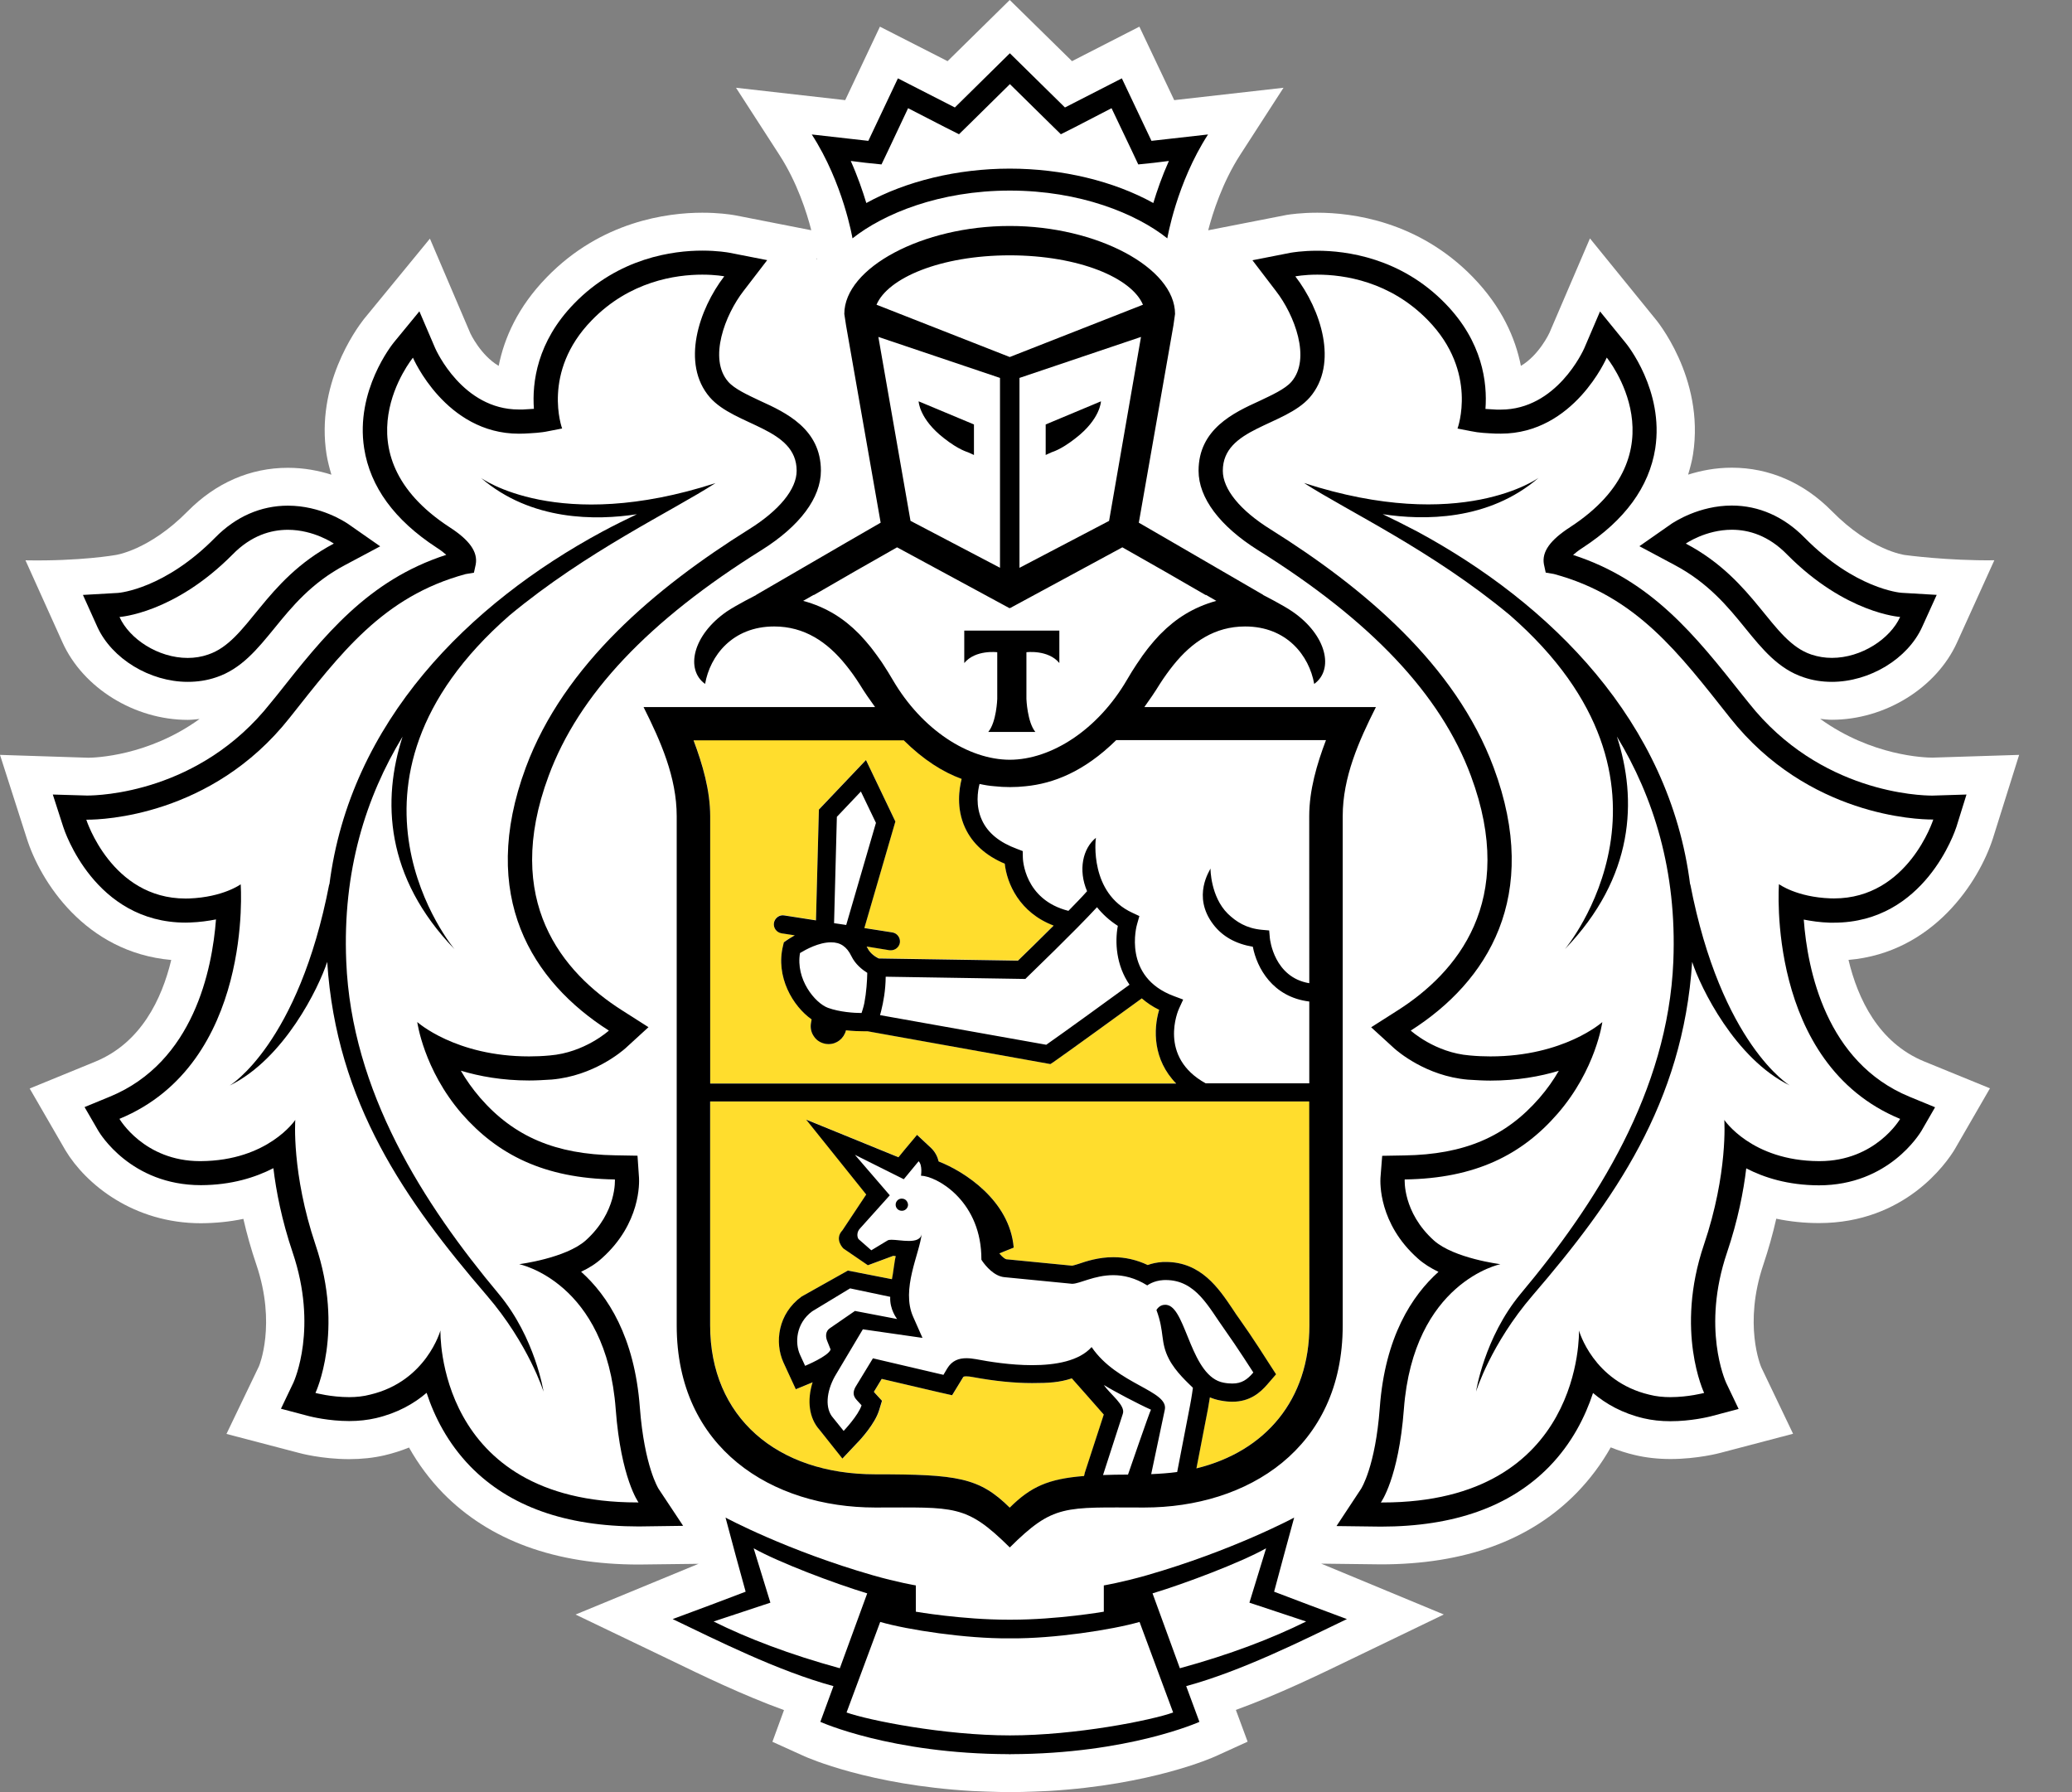 <svg width="37" height="32" viewBox="0 0 37 32" fill="none" xmlns="http://www.w3.org/2000/svg">
<rect x="0" y="0" width="37" height="32" fill="#808080" stroke="none"/>
<g clip-path="url(#clip0_1_11736)">
<path d="M35.588 14.969L36.056 13.479L34.507 13.528C34.377 13.528 33.425 13.501 32.503 12.836C32.572 12.843 32.641 12.852 32.711 12.852C33.66 12.852 34.579 12.284 34.947 11.472L35.613 10.004C34.778 10.015 34.015 9.91 34.015 9.91C34.008 9.909 33.407 9.832 32.711 9.126C32.212 8.62 31.594 8.351 30.925 8.351C30.632 8.351 30.37 8.404 30.145 8.475C30.18 8.356 30.214 8.235 30.233 8.11C30.446 6.736 29.556 5.688 29.556 5.69L28.392 4.257L27.67 5.94C27.668 5.946 27.485 6.34 27.159 6.533C27.061 6.038 26.819 5.482 26.303 4.95C25.329 3.947 24.143 3.798 23.523 3.798C23.235 3.798 23.03 3.829 22.98 3.837L21.575 4.112C21.656 3.8 21.829 3.257 22.144 2.768L22.92 1.567L20.968 1.788L20.346 0.476L19.143 1.092L18.031 0L16.921 1.092L15.713 0.476L15.093 1.788L13.143 1.567L13.919 2.768C14.235 3.257 14.408 3.798 14.487 4.111L13.146 3.848L13.101 3.84C13.033 3.829 12.83 3.798 12.541 3.798C11.921 3.798 10.735 3.949 9.764 4.95C9.246 5.481 9.004 6.038 8.905 6.533C8.581 6.342 8.4 5.954 8.4 5.954L7.677 4.261L6.494 5.703C6.35 5.889 5.637 6.874 5.831 8.113C5.851 8.236 5.883 8.357 5.918 8.476C5.695 8.405 5.433 8.353 5.14 8.353C4.471 8.353 3.854 8.621 3.353 9.128C2.66 9.831 2.061 9.91 2.066 9.91C2.066 9.91 1.434 10.023 0.455 10.005L1.117 11.473C1.485 12.287 2.405 12.854 3.353 12.854C3.425 12.854 3.493 12.844 3.564 12.838C2.644 13.502 1.693 13.529 1.578 13.53L0 13.479L0.477 14.967C0.718 15.734 1.52 17.005 3.058 17.141C2.89 17.838 2.52 18.618 1.705 18.955L0.53 19.436L1.171 20.544C1.532 21.142 2.381 21.842 3.589 21.842C3.851 21.84 4.103 21.815 4.346 21.764C4.408 22.037 4.486 22.311 4.578 22.582C4.938 23.646 4.628 24.388 4.624 24.396L4.044 25.604L5.339 25.943C5.355 25.948 5.746 26.054 6.235 26.054C6.458 26.054 6.67 26.032 6.869 25.985C7.02 25.95 7.165 25.903 7.304 25.847C7.471 26.145 7.675 26.418 7.912 26.662C8.742 27.507 9.916 27.936 11.405 27.936H11.411L12.474 27.923L10.278 28.829L11.945 29.629C12.55 29.922 13.269 30.27 14 30.535L13.793 31.101L14.367 31.361C14.418 31.383 15.523 31.875 17.36 31.98C17.36 31.98 17.804 32 18.048 32C18.292 32 18.73 31.979 18.73 31.979C20.555 31.871 21.652 31.385 21.703 31.361L22.279 31.099L22.069 30.532C22.822 30.259 23.566 29.898 24.146 29.617L25.782 28.828L23.593 27.92L24.66 27.933C26.15 27.933 27.326 27.505 28.154 26.657C28.39 26.415 28.594 26.143 28.763 25.844C28.902 25.9 29.047 25.947 29.198 25.982C29.397 26.029 29.608 26.052 29.831 26.052C30.312 26.052 30.708 25.946 30.718 25.943L32.019 25.601L31.452 24.416C31.439 24.386 31.129 23.645 31.489 22.579C31.58 22.307 31.657 22.034 31.719 21.761C31.963 21.812 32.218 21.839 32.481 21.839C34.02 21.839 34.758 20.763 34.901 20.53L35.535 19.433L34.36 18.953C33.544 18.617 33.175 17.835 33.009 17.14C34.525 17.011 35.34 15.741 35.588 14.969ZM14.59 4.624L14.574 4.628L14.587 4.611L14.59 4.624Z" fill="white"/>
<path d="M18.032 4.559C16.788 4.56 15.856 4.965 15.652 5.44L18.032 6.373L20.411 5.44C20.209 4.965 19.276 4.56 18.032 4.559Z" fill="white"/>
<path d="M18.056 29.255H18.053H18.033H18.01H18.008C17.254 29.26 16.217 29.106 15.717 28.961L15.115 30.579C15.512 30.719 16.855 30.988 18.033 30.988C19.207 30.988 20.552 30.718 20.947 30.579L20.347 28.961C19.846 29.107 18.81 29.26 18.056 29.255Z" fill="white"/>
<path d="M22.609 27.645C22.161 27.896 21.161 28.274 20.58 28.45L21.068 29.786C21.968 29.542 22.71 29.257 23.323 28.951L22.311 28.616L22.609 27.645Z" fill="white"/>
<path d="M13.457 27.645L13.757 28.616L12.742 28.951C13.354 29.257 14.1 29.542 14.996 29.786L15.484 28.45C14.906 28.274 13.905 27.895 13.457 27.645Z" fill="white"/>
<path d="M18.031 3.012C18.969 3.012 19.889 3.234 20.595 3.626C20.66 3.41 20.75 3.149 20.873 2.875L20.606 2.907L20.326 2.937L20.207 2.683L19.849 1.933L19.198 2.271L18.944 2.399L18.742 2.201L18.034 1.504L17.327 2.201L17.125 2.399L16.871 2.271L16.216 1.933L15.862 2.683L15.741 2.937L15.46 2.907L15.193 2.875C15.316 3.15 15.405 3.41 15.471 3.626C16.179 3.234 17.096 3.012 18.031 3.012Z" fill="white"/>
<path d="M32.344 11.687C32.466 11.728 32.59 11.747 32.713 11.747C33.243 11.747 33.755 11.406 33.932 11.017C33.932 11.017 32.959 10.957 31.914 9.903C31.581 9.561 31.229 9.459 30.927 9.459C30.457 9.459 30.105 9.706 30.105 9.706C31.368 10.373 31.625 11.445 32.344 11.687Z" fill="white"/>
<path d="M3.352 11.747C3.474 11.747 3.599 11.728 3.717 11.687C4.439 11.445 4.698 10.373 5.96 9.706C5.96 9.706 5.607 9.459 5.14 9.459C4.837 9.459 4.485 9.561 4.15 9.903C3.106 10.957 2.134 11.017 2.134 11.017C2.308 11.406 2.822 11.747 3.352 11.747Z" fill="white"/>
<path d="M32.687 16.044C32.708 16.046 32.727 16.046 32.75 16.046C34.073 16.046 34.522 14.637 34.522 14.637H34.497C34.254 14.637 32.286 14.581 30.895 12.823C29.98 11.668 29.23 10.652 27.747 10.253L27.602 10.227L27.569 10.08C27.529 9.855 27.684 9.644 28.036 9.416C30.081 8.085 28.693 6.389 28.693 6.389C28.693 6.389 28.109 7.746 26.802 7.746C26.771 7.746 26.737 7.745 26.705 7.745C26.556 7.737 26.413 7.732 26.269 7.701L26.028 7.654C26.028 7.654 26.4 6.647 25.502 5.722C24.824 5.024 24 4.906 23.524 4.906C23.284 4.906 23.132 4.937 23.132 4.937C23.584 5.524 23.91 6.497 23.388 7.098C22.938 7.614 21.837 7.639 21.837 8.408C21.837 8.734 22.143 9.115 22.693 9.457C24.348 10.493 25.991 11.867 26.674 13.708C27.527 16.005 26.566 17.529 25.193 18.403C25.193 18.403 25.623 18.797 26.247 18.847C26.374 18.859 26.498 18.864 26.614 18.864C27.932 18.864 28.613 18.25 28.613 18.25C28.613 18.25 28.501 19.099 27.815 19.887C27.182 20.615 26.351 21.042 25.085 21.061C25.085 21.061 25.044 21.645 25.605 22.151C25.964 22.47 26.794 22.574 26.794 22.574C26.794 22.574 25.241 22.887 25.07 25.165C24.977 26.399 24.66 26.828 24.66 26.828H24.688C28.291 26.828 28.198 23.758 28.198 23.758C28.198 23.758 28.449 24.666 29.453 24.904C29.575 24.936 29.704 24.948 29.828 24.948C30.152 24.948 30.433 24.873 30.433 24.873C30.433 24.873 29.907 23.77 30.429 22.227C30.862 20.947 30.791 19.998 30.791 19.998C30.791 19.998 31.277 20.727 32.48 20.734H32.492C33.495 20.734 33.931 19.979 33.931 19.979C31.529 18.989 31.767 15.791 31.767 15.791C31.767 15.791 32.078 16.021 32.687 16.044ZM31.964 19.384C30.987 18.906 30.369 17.635 30.22 17.177C30.058 19.697 28.82 21.446 27.372 23.129C26.621 24.002 26.359 24.85 26.359 24.85C26.359 24.85 26.504 23.889 27.154 23.106C28.504 21.494 29.787 19.488 29.882 17.167C29.948 15.548 29.529 14.235 28.875 13.153C29.24 14.28 29.189 15.661 27.947 16.949C27.947 16.949 30.419 14.004 26.962 10.986C25.578 9.837 24.065 9.128 23.286 8.626C26.102 9.538 27.476 8.533 27.476 8.533C26.576 9.308 25.413 9.294 24.691 9.183C24.887 9.278 25.09 9.377 25.31 9.494C27.684 10.775 29.818 12.884 30.182 15.804V15.781C30.735 18.648 31.964 19.384 31.964 19.384Z" fill="white"/>
<path d="M9.27 22.574C9.27 22.574 10.099 22.471 10.458 22.151C11.018 21.645 10.979 21.061 10.979 21.061C9.711 21.044 8.881 20.615 8.245 19.888C7.563 19.1 7.45 18.252 7.45 18.252C7.45 18.252 8.131 18.866 9.448 18.866C9.566 18.866 9.689 18.86 9.816 18.848C10.44 18.799 10.872 18.404 10.872 18.404C9.499 17.531 8.536 16.005 9.388 13.708C10.072 11.868 11.713 10.493 13.369 9.457C13.919 9.115 14.225 8.736 14.225 8.408C14.225 7.639 13.126 7.614 12.675 7.098C12.153 6.497 12.481 5.523 12.931 4.937C12.931 4.937 12.782 4.906 12.54 4.906C12.066 4.906 11.242 5.024 10.564 5.722C9.663 6.647 10.037 7.654 10.037 7.654L9.796 7.701C9.651 7.732 9.507 7.737 9.36 7.745C9.326 7.745 9.297 7.746 9.264 7.746C7.955 7.746 7.373 6.39 7.373 6.39C7.373 6.39 5.985 8.087 8.029 9.418C8.381 9.646 8.535 9.856 8.494 10.081L8.462 10.229L8.313 10.254C6.834 10.653 6.082 11.669 5.167 12.825C3.779 14.579 1.813 14.637 1.568 14.637H1.541C1.541 14.637 1.99 16.046 3.313 16.046C3.335 16.046 3.354 16.046 3.377 16.044C3.985 16.023 4.298 15.791 4.298 15.791C4.298 15.791 4.533 18.988 2.133 19.979C2.133 19.979 2.57 20.734 3.572 20.734H3.584C4.789 20.727 5.273 19.998 5.273 19.998C5.273 19.998 5.203 20.947 5.635 22.227C6.157 23.77 5.633 24.873 5.633 24.873C5.633 24.873 5.914 24.948 6.236 24.948C6.362 24.948 6.49 24.936 6.61 24.904C7.613 24.666 7.865 23.758 7.865 23.758C7.865 23.758 7.774 26.828 11.376 26.828H11.402C11.402 26.828 11.086 26.399 10.995 25.165C10.822 22.887 9.27 22.574 9.27 22.574ZM8.691 23.129C7.244 21.446 6.007 19.697 5.844 17.177C5.694 17.634 5.079 18.906 4.102 19.384C4.102 19.384 5.33 18.648 5.881 15.781V15.804C6.247 12.885 8.379 10.775 10.755 9.494C10.972 9.376 11.178 9.277 11.372 9.183C10.651 9.294 9.487 9.308 8.587 8.533C8.587 8.533 9.961 9.538 12.776 8.626C11.997 9.128 10.485 9.837 9.101 10.986C5.643 14.004 8.116 16.949 8.116 16.949C6.873 15.66 6.823 14.28 7.188 13.153C6.533 14.236 6.115 15.548 6.182 17.167C6.277 19.488 7.559 21.494 8.907 23.106C9.558 23.888 9.705 24.85 9.705 24.85C9.705 24.85 9.441 24.002 8.691 23.129Z" fill="white"/>
<path d="M15.368 11.347C15.428 11.41 15.486 11.478 15.541 11.547C15.555 11.563 15.567 11.578 15.58 11.596C15.632 11.665 15.684 11.737 15.734 11.811C15.745 11.825 15.756 11.843 15.768 11.86C15.828 11.951 15.885 12.045 15.942 12.142C16.461 13.033 17.293 13.565 18.031 13.566C18.77 13.565 19.6 13.033 20.122 12.142C20.18 12.043 20.238 11.946 20.298 11.856C20.308 11.843 20.317 11.831 20.325 11.817C20.377 11.741 20.43 11.666 20.487 11.594C20.499 11.578 20.51 11.564 20.521 11.551C20.579 11.48 20.638 11.41 20.699 11.346C20.71 11.335 20.718 11.325 20.727 11.318C20.991 11.048 21.307 10.843 21.72 10.729L21.536 10.623H21.526L20.795 10.201L20.043 9.773L18.036 10.859L18.031 10.855L18.027 10.859L16.019 9.773L15.269 10.2L14.536 10.622H14.528L14.342 10.728C14.756 10.842 15.07 11.044 15.336 11.313C15.348 11.324 15.356 11.336 15.368 11.347ZM17.219 11.26H18.069H18.917V11.839C18.718 11.596 18.329 11.646 18.329 11.646V12.481C18.329 12.481 18.344 12.891 18.488 13.069H18.069H17.648C17.795 12.892 17.808 12.481 17.808 12.481V11.646C17.808 11.646 17.421 11.596 17.219 11.839V11.26Z" fill="white"/>
<path d="M17.858 10.137V6.747L15.687 6.016L16.26 9.301L17.858 10.137ZM17.391 7.58V8.124L17.286 8.076C17.281 8.072 17.127 8.037 16.857 7.825C16.412 7.482 16.404 7.166 16.404 7.166L17.391 7.58Z" fill="white"/>
<path d="M19.806 9.301L20.376 6.016L18.206 6.747V10.137L19.806 9.301ZM18.673 7.58L19.66 7.167C19.66 7.167 19.652 7.483 19.206 7.826C18.937 8.038 18.782 8.073 18.777 8.077L18.671 8.125V7.58H18.673Z" fill="white"/>
<path d="M14.787 17.994C14.999 18.071 15.255 18.087 15.386 18.087C15.392 18.071 15.398 18.051 15.405 18.026C15.417 17.988 15.428 17.95 15.436 17.907C15.473 17.72 15.486 17.506 15.489 17.37C15.4 17.315 15.274 17.217 15.204 17.071C15.123 16.902 15.009 16.824 14.84 16.824C14.621 16.824 14.387 16.954 14.287 17.016C14.207 17.484 14.554 17.909 14.787 17.994Z" fill="white"/>
<path d="M19.59 16.195C19.187 16.631 18.398 17.39 18.359 17.428L18.312 17.477L15.818 17.438C15.817 17.683 15.776 17.892 15.737 18.045C15.73 18.07 15.724 18.097 15.717 18.124L18.684 18.654C18.993 18.439 19.843 17.823 20.172 17.581C19.932 17.233 19.909 16.82 19.963 16.529C19.806 16.429 19.686 16.316 19.59 16.195Z" fill="white"/>
<path d="M19.928 13.215C19.354 13.782 18.802 13.991 18.31 14.039C18.221 14.049 18.131 14.054 18.039 14.054H18.032H18.027C17.935 14.054 17.843 14.049 17.754 14.039C17.668 14.031 17.578 14.018 17.487 13.998C17.455 14.125 17.414 14.392 17.53 14.644C17.634 14.873 17.846 15.043 18.155 15.156L18.259 15.196L18.26 15.307C18.26 15.341 18.284 16.062 19.076 16.262C19.206 16.129 19.323 16.009 19.409 15.91C19.247 15.532 19.332 15.146 19.567 14.957C19.556 14.998 19.454 15.944 20.217 16.295L20.343 16.354L20.305 16.487C20.293 16.527 20.038 17.442 20.962 17.783L21.125 17.844L21.052 18.003C21.036 18.037 20.673 18.869 21.527 19.34H23.379V17.879C22.721 17.799 22.441 17.273 22.37 16.901C22.064 16.849 21.826 16.717 21.664 16.503C21.276 15.995 21.61 15.53 21.614 15.504C21.613 15.508 21.614 16.004 21.922 16.31C22.074 16.457 22.255 16.571 22.529 16.597L22.664 16.609L22.676 16.745C22.679 16.775 22.753 17.445 23.38 17.551L23.379 14.567C23.379 14.105 23.515 13.64 23.678 13.211H19.928V13.215Z" fill="white"/>
<path d="M14.944 14.583L14.895 16.484L15.112 16.516L15.643 14.693L15.373 14.133L14.944 14.583Z" fill="white"/>
<path d="M20.803 23.298C20.82 23.298 20.838 23.301 20.856 23.305C21.186 23.399 21.27 24.584 21.85 24.69C21.907 24.702 21.959 24.704 22.005 24.704C22.172 24.704 22.272 24.633 22.38 24.507C22.38 24.507 22.089 24.052 21.87 23.745C21.58 23.343 21.355 22.856 20.815 22.856C20.803 22.856 20.787 22.856 20.774 22.857C20.596 22.867 20.486 22.953 20.486 22.953C20.268 22.816 20.064 22.769 19.879 22.769C19.541 22.769 19.278 22.923 19.147 22.923H19.142L17.936 22.805C17.747 22.788 17.599 22.599 17.545 22.525C17.531 22.505 17.524 22.493 17.524 22.493C17.524 22.461 17.524 22.427 17.522 22.398C17.481 21.418 16.718 20.998 16.447 20.992C16.447 20.992 16.479 20.805 16.405 20.734L16.139 21.055L15.267 20.619L15.888 21.342L15.361 21.93C15.295 21.997 15.303 22.088 15.33 22.126L15.558 22.325L15.847 22.151C15.861 22.14 15.887 22.138 15.919 22.138C15.999 22.138 16.119 22.158 16.227 22.158C16.344 22.158 16.447 22.132 16.459 22.022C16.422 22.386 16.084 23.017 16.306 23.513L16.471 23.887L15.405 23.734L14.906 24.572C14.753 24.851 14.728 25.152 14.877 25.316L15.063 25.547C15.063 25.547 15.325 25.271 15.384 25.09L15.299 24.998C15.227 24.92 15.231 24.851 15.275 24.766L15.588 24.25L16.846 24.545L16.912 24.432C16.997 24.291 17.12 24.249 17.255 24.249C17.31 24.249 17.366 24.255 17.426 24.265C17.659 24.31 18.044 24.372 18.428 24.372C18.85 24.372 19.268 24.297 19.491 24.049C19.947 24.721 20.871 24.828 20.798 25.168L20.555 26.318C20.716 26.311 20.871 26.301 21.018 26.281L21.248 25.084C21.274 24.954 21.298 24.778 21.298 24.778C21.209 24.688 20.994 24.498 20.872 24.267C20.709 23.956 20.798 23.794 20.645 23.39C20.651 23.392 20.697 23.298 20.803 23.298ZM16.096 21.618C16.034 21.616 15.989 21.564 15.992 21.502C15.998 21.443 16.047 21.396 16.108 21.402C16.17 21.404 16.215 21.458 16.212 21.517C16.206 21.576 16.155 21.622 16.096 21.618Z" fill="white"/>
<path d="M14.378 24.387C14.378 24.387 14.795 24.216 14.833 24.094L14.778 23.956C14.739 23.866 14.744 23.769 14.819 23.715L15.27 23.405L16.023 23.549C16.023 23.549 15.886 23.38 15.9 23.154L15.182 23.002L14.505 23.412C14.215 23.628 14.194 23.98 14.289 24.19L14.378 24.387Z" fill="white"/>
<path d="M19.697 26.336C19.832 26.331 19.98 26.328 20.144 26.328C20.144 26.328 20.531 25.204 20.552 25.168C20.335 25.072 19.885 24.835 19.711 24.727C19.825 24.897 20.105 25.093 20.049 25.243L19.697 26.336Z" fill="white"/>
<path d="M23.383 19.666H12.683V23.666C12.683 25.301 13.874 26.325 15.631 26.325C17.1 26.325 17.487 26.381 18.033 26.92C18.41 26.547 18.721 26.408 19.36 26.355L19.375 26.294L19.712 25.258C19.694 25.235 19.142 24.612 19.142 24.612C18.924 24.684 18.74 24.696 18.431 24.696C18.114 24.696 17.757 24.66 17.37 24.588C17.331 24.578 17.294 24.576 17.258 24.576C17.21 24.576 17.206 24.579 17.194 24.602L17.127 24.712L17.004 24.913L16.774 24.861L15.747 24.621L15.607 24.852L15.628 24.876L15.754 25.012L15.699 25.191C15.623 25.424 15.377 25.696 15.303 25.771L15.047 26.044L14.814 25.751L14.638 25.532C14.454 25.328 14.411 25.012 14.514 24.683C14.511 24.686 14.508 24.687 14.504 24.687L14.213 24.806L14.083 24.525L13.991 24.325C13.833 23.974 13.891 23.46 14.316 23.151L15.143 22.687L15.929 22.841C15.948 22.766 15.976 22.498 15.999 22.43C15.985 22.428 15.97 22.424 15.955 22.424L15.502 22.592L15.065 22.292C15.065 22.292 14.893 22.128 15.048 21.965L15.472 21.328L14.4 19.99L16.048 20.663L16.157 20.528L16.38 20.264L16.632 20.502C16.703 20.571 16.744 20.655 16.764 20.74C17.218 20.915 18.032 21.434 18.103 22.277L17.849 22.379V22.386C17.907 22.454 17.955 22.482 17.97 22.485L19.146 22.6C19.176 22.595 19.213 22.581 19.255 22.569C19.401 22.52 19.621 22.448 19.881 22.448C20.093 22.448 20.298 22.497 20.495 22.588C20.568 22.561 20.657 22.541 20.759 22.534L20.816 22.533C21.446 22.533 21.759 23.001 22.009 23.373C22.051 23.438 22.093 23.499 22.136 23.56C22.356 23.868 22.643 24.32 22.655 24.338L22.785 24.539L22.626 24.723C22.503 24.864 22.32 25.029 22.004 25.029C21.939 25.029 21.868 25.022 21.791 25.007C21.724 24.995 21.663 24.975 21.604 24.951C21.594 25.012 21.582 25.086 21.57 25.149L21.363 26.219C22.598 25.917 23.381 24.991 23.381 23.667L23.383 19.666Z" fill="#FFDD2D"/>
<path d="M12.682 19.345H21.003C20.588 18.919 20.593 18.378 20.7 18.027C20.578 17.97 20.478 17.9 20.389 17.825C20.064 18.063 19.072 18.782 18.813 18.961L18.757 18.999L15.492 18.412H15.426C15.348 18.412 15.233 18.409 15.107 18.395C15.072 18.541 14.946 18.641 14.8 18.641C14.784 18.641 14.765 18.64 14.747 18.636C14.662 18.621 14.588 18.578 14.538 18.507C14.487 18.437 14.467 18.354 14.482 18.269L14.494 18.199C14.157 17.963 13.847 17.436 13.984 16.881L13.998 16.822L14.045 16.789C14.052 16.784 14.108 16.746 14.192 16.698L13.954 16.662C13.865 16.645 13.806 16.564 13.819 16.477C13.834 16.388 13.918 16.325 14.006 16.343L14.571 16.431L14.622 14.453L15.464 13.568L15.988 14.666L15.434 16.569L15.933 16.647C16.021 16.66 16.081 16.742 16.068 16.832C16.054 16.911 15.987 16.966 15.907 16.966C15.899 16.966 15.89 16.966 15.882 16.964L15.476 16.899C15.481 16.911 15.489 16.918 15.495 16.931C15.538 17.019 15.634 17.084 15.69 17.11L18.18 17.149C18.285 17.047 18.547 16.793 18.815 16.523C18.203 16.293 17.98 15.768 17.943 15.419C17.6 15.274 17.364 15.057 17.233 14.774C17.074 14.425 17.131 14.075 17.172 13.905C16.841 13.784 16.491 13.564 16.135 13.213H12.386C12.546 13.642 12.682 14.107 12.682 14.569V19.345Z" fill="#FFDD2D"/>
<path d="M16.11 21.403C16.05 21.397 15.998 21.444 15.994 21.503C15.99 21.565 16.036 21.617 16.098 21.619C16.157 21.624 16.21 21.578 16.215 21.518C16.215 21.459 16.172 21.404 16.11 21.403Z" fill="black"/>
<path d="M23.369 28.655L22.752 28.421L22.922 27.788L23.11 27.098C23.11 27.098 22.017 27.686 20.478 28.128C20.041 28.253 19.711 28.309 19.711 28.309V28.778C19.711 28.778 18.888 28.921 18.056 28.921H18.046H18.034H18.018H18.008C17.176 28.921 16.354 28.778 16.354 28.778V28.309C16.354 28.309 16.022 28.253 15.586 28.128C14.047 27.686 12.956 27.098 12.956 27.098L13.141 27.788L13.315 28.421L12.697 28.655L12.012 28.91C12.798 29.286 13.886 29.836 14.883 30.107L14.649 30.745C14.649 30.745 15.912 31.317 18.018 31.322V31.324H18.025H18.034H18.042H18.047V31.322C20.156 31.317 21.418 30.745 21.418 30.745L21.182 30.107C22.179 29.836 23.27 29.286 24.052 28.91L23.369 28.655ZM12.743 28.953L13.757 28.617L13.458 27.646C13.904 27.898 14.906 28.276 15.486 28.451L14.997 29.788C14.101 29.542 13.355 29.257 12.743 28.953ZM18.034 30.987C16.857 30.987 15.512 30.718 15.117 30.578L15.718 28.961C16.217 29.105 17.256 29.26 18.01 29.254H18.011H18.034H18.054H18.057C18.811 29.26 19.847 29.105 20.349 28.961L20.949 30.578C20.554 30.719 19.21 30.987 18.034 30.987ZM21.069 29.788L20.581 28.451C21.162 28.276 22.161 27.898 22.609 27.646L22.311 28.617L23.324 28.953C22.71 29.257 21.968 29.542 21.069 29.788Z" fill="black"/>
<path d="M18.033 3.403C19.287 3.403 20.29 3.815 20.845 4.256C20.845 4.256 21.009 3.271 21.572 2.401L20.562 2.515L20.033 1.399L19.017 1.919L18.033 0.951L17.051 1.919L16.034 1.399L15.506 2.515L14.496 2.401C15.059 3.271 15.223 4.256 15.223 4.256C15.779 3.815 16.78 3.403 18.033 3.403ZM15.46 2.907L15.741 2.936L15.862 2.683L16.216 1.932L16.871 2.269L17.125 2.397L17.327 2.199L18.034 1.502L18.742 2.199L18.944 2.397L19.198 2.269L19.849 1.932L20.207 2.683L20.326 2.936L20.606 2.907L20.873 2.874C20.75 3.149 20.66 3.409 20.595 3.625C19.889 3.234 18.969 3.011 18.031 3.011C17.098 3.011 16.179 3.234 15.47 3.625C15.404 3.409 15.315 3.148 15.192 2.874L15.46 2.907Z" fill="black"/>
<path d="M32.748 16.475C34.371 16.475 34.913 14.835 34.936 14.765L35.116 14.187L34.508 14.206H34.505C34.291 14.206 32.501 14.159 31.232 12.556L31.112 12.407C30.282 11.359 29.496 10.363 28.091 9.909C28.131 9.873 28.189 9.827 28.269 9.776C29.015 9.288 29.449 8.696 29.558 8.008C29.717 6.974 29.054 6.149 29.024 6.116L28.572 5.561L28.29 6.219C28.271 6.261 27.797 7.314 26.799 7.314H26.724C26.655 7.31 26.591 7.307 26.526 7.302C26.561 6.832 26.475 6.104 25.811 5.422C25.014 4.6 24.035 4.477 23.522 4.477C23.248 4.477 23.067 4.51 23.047 4.513L22.365 4.647L22.786 5.198C23.116 5.623 23.416 6.407 23.061 6.817C22.948 6.947 22.714 7.053 22.491 7.159C22.03 7.369 21.403 7.661 21.403 8.406C21.403 8.889 21.78 9.393 22.462 9.822C24.483 11.084 25.729 12.402 26.267 13.856C27.099 16.093 26.014 17.369 24.959 18.041L24.485 18.343L24.899 18.721C24.955 18.77 25.462 19.213 26.21 19.278C26.352 19.287 26.488 19.295 26.615 19.295C27.095 19.295 27.504 19.22 27.836 19.12C27.744 19.279 27.632 19.441 27.49 19.605C26.887 20.299 26.146 20.615 25.079 20.631L24.682 20.638L24.651 21.033C24.647 21.113 24.617 21.846 25.316 22.469C25.423 22.566 25.552 22.645 25.687 22.71C25.214 23.134 24.732 23.871 24.639 25.135C24.561 26.19 24.307 26.58 24.305 26.584L23.866 27.249L24.658 27.259C25.966 27.259 26.968 26.9 27.663 26.19C28.073 25.769 28.308 25.294 28.447 24.873C28.675 25.067 28.969 25.235 29.352 25.325C29.497 25.359 29.657 25.377 29.828 25.377C30.198 25.377 30.506 25.3 30.541 25.292L31.047 25.158L30.823 24.689C30.807 24.651 30.385 23.71 30.839 22.367C31.035 21.787 31.135 21.267 31.183 20.862C31.502 21.027 31.928 21.163 32.48 21.165C33.731 21.165 34.283 20.236 34.309 20.197L34.555 19.771L34.098 19.583C32.606 18.968 32.276 17.316 32.21 16.42C32.345 16.446 32.498 16.47 32.672 16.475H32.748ZM33.931 19.979C33.931 19.979 33.494 20.733 32.492 20.733H32.48C31.276 20.727 30.791 19.997 30.791 19.997C30.791 19.997 30.861 20.946 30.427 22.226C29.905 23.769 30.431 24.872 30.431 24.872C30.431 24.872 30.15 24.947 29.826 24.947C29.703 24.947 29.573 24.935 29.452 24.903C28.447 24.666 28.196 23.757 28.196 23.757C28.196 23.757 28.289 26.828 24.686 26.828H24.658C24.658 26.828 24.975 26.399 25.069 25.164C25.241 22.886 26.793 22.573 26.793 22.573C26.793 22.573 25.965 22.47 25.606 22.15C25.045 21.645 25.084 21.06 25.084 21.06C26.352 21.043 27.182 20.614 27.814 19.886C28.499 19.098 28.613 18.25 28.613 18.25C28.613 18.25 27.931 18.863 26.614 18.863C26.498 18.863 26.374 18.858 26.247 18.846C25.624 18.797 25.192 18.402 25.192 18.402C26.564 17.529 27.527 16.003 26.673 13.706C25.989 11.866 24.346 10.491 22.693 9.455C22.142 9.113 21.836 8.733 21.836 8.406C21.836 7.637 22.937 7.613 23.389 7.096C23.909 6.495 23.583 5.521 23.131 4.935C23.131 4.935 23.284 4.904 23.524 4.904C24 4.904 24.824 5.023 25.501 5.72C26.401 6.645 26.027 7.652 26.027 7.652L26.268 7.699C26.413 7.73 26.556 7.735 26.704 7.742C26.736 7.742 26.769 7.743 26.801 7.743C28.108 7.743 28.692 6.385 28.692 6.385C28.692 6.385 30.081 8.083 28.037 9.413C27.685 9.641 27.529 9.851 27.57 10.076L27.602 10.224L27.748 10.249C29.23 10.649 29.98 11.665 30.896 12.82C32.287 14.577 34.255 14.633 34.497 14.633H34.523C34.523 14.633 34.074 16.042 32.751 16.042C32.729 16.042 32.71 16.042 32.687 16.041C32.079 16.019 31.767 15.787 31.767 15.787C31.767 15.787 31.529 18.987 33.931 19.979Z" fill="black"/>
<path d="M29.899 10.086C30.504 10.406 30.856 10.835 31.165 11.216C31.468 11.588 31.757 11.945 32.208 12.094C32.368 12.149 32.538 12.175 32.711 12.175C33.388 12.175 34.068 11.763 34.325 11.193L34.584 10.622L33.957 10.585C33.927 10.584 33.121 10.511 32.222 9.598C31.853 9.224 31.407 9.027 30.925 9.027C30.337 9.027 29.901 9.32 29.853 9.349L29.275 9.753L29.899 10.086ZM30.926 9.459C31.228 9.459 31.581 9.561 31.914 9.903C32.959 10.957 33.931 11.016 33.931 11.016C33.755 11.405 33.242 11.747 32.712 11.747C32.589 11.747 32.467 11.728 32.344 11.687C31.625 11.445 31.367 10.373 30.104 9.706C30.104 9.706 30.457 9.459 30.926 9.459Z" fill="black"/>
<path d="M30.182 15.781V15.802C29.817 12.883 27.684 10.775 25.31 9.492C25.09 9.376 24.888 9.276 24.691 9.181C25.414 9.292 26.578 9.306 27.476 8.531C27.476 8.531 26.102 9.536 23.285 8.624C24.065 9.126 25.58 9.835 26.962 10.984C30.419 14.002 27.945 16.947 27.945 16.947C29.188 15.659 29.239 14.278 28.873 13.151C29.527 14.233 29.946 15.546 29.881 17.166C29.785 19.486 28.502 21.492 27.152 23.104C26.503 23.887 26.358 24.848 26.358 24.848C26.358 24.848 26.619 24 27.371 23.127C28.818 21.444 30.055 19.695 30.217 17.175C30.366 17.632 30.983 18.904 31.961 19.382C31.963 19.384 30.735 18.648 30.182 15.781Z" fill="black"/>
<path d="M11.759 26.582C11.758 26.578 11.507 26.188 11.426 25.133C11.332 23.869 10.851 23.132 10.377 22.708C10.514 22.644 10.641 22.565 10.748 22.467C11.445 21.844 11.415 21.111 11.411 21.032L11.384 20.636L10.985 20.629C9.921 20.612 9.178 20.296 8.575 19.603C8.434 19.439 8.321 19.277 8.229 19.118C8.561 19.218 8.967 19.293 9.449 19.293C9.578 19.293 9.712 19.285 9.853 19.276C10.602 19.211 11.109 18.769 11.166 18.72L11.58 18.341L11.106 18.039C10.048 17.366 8.966 16.09 9.797 13.854C10.335 12.4 11.58 11.082 13.603 9.82C14.286 9.391 14.659 8.887 14.659 8.405C14.659 7.659 14.033 7.366 13.573 7.157C13.349 7.051 13.116 6.945 13.003 6.815C12.647 6.406 12.947 5.621 13.277 5.196L13.7 4.645L13.015 4.511C12.995 4.508 12.815 4.475 12.54 4.475C12.028 4.475 11.051 4.598 10.253 5.42C9.588 6.103 9.5 6.831 9.534 7.3C9.469 7.305 9.404 7.308 9.337 7.312H9.264C8.263 7.312 7.79 6.259 7.771 6.217L7.489 5.559L7.033 6.114C7.007 6.147 6.341 6.973 6.503 8.006C6.611 8.694 7.045 9.286 7.791 9.774C7.872 9.825 7.929 9.871 7.969 9.907C6.565 10.361 5.78 11.358 4.951 12.407L4.83 12.555C3.563 14.158 1.769 14.205 1.554 14.205L0.943 14.187L1.129 14.764C1.151 14.834 1.692 16.474 3.316 16.474L3.394 16.472C3.565 16.466 3.719 16.444 3.857 16.417C3.789 17.311 3.459 18.963 1.966 19.58L1.51 19.768L1.757 20.194C1.781 20.233 2.334 21.162 3.588 21.162C4.136 21.16 4.562 21.023 4.882 20.859C4.93 21.263 5.03 21.784 5.226 22.364C5.68 23.707 5.257 24.648 5.241 24.685L5.017 25.154L5.524 25.288C5.557 25.296 5.869 25.374 6.237 25.374C6.41 25.374 6.569 25.355 6.712 25.322C7.097 25.232 7.393 25.063 7.618 24.87C7.756 25.291 7.992 25.765 8.401 26.186C9.097 26.897 10.098 27.256 11.406 27.256L12.199 27.245L11.759 26.582ZM11.376 26.827C7.774 26.827 7.865 23.756 7.865 23.756C7.865 23.756 7.614 24.665 6.61 24.902C6.49 24.934 6.361 24.947 6.236 24.947C5.912 24.947 5.633 24.872 5.633 24.872C5.633 24.872 6.156 23.768 5.634 22.226C5.203 20.946 5.273 19.997 5.273 19.997C5.273 19.997 4.789 20.726 3.584 20.733H3.572C2.57 20.733 2.133 19.978 2.133 19.978C4.534 18.988 4.298 15.79 4.298 15.79C4.298 15.79 3.986 16.02 3.377 16.043C3.355 16.044 3.335 16.044 3.313 16.044C1.989 16.044 1.541 14.636 1.541 14.636H1.568C1.812 14.636 3.777 14.579 5.168 12.822C6.084 11.667 6.835 10.652 8.314 10.251L8.463 10.226L8.495 10.079C8.536 9.853 8.382 9.643 8.03 9.415C5.985 8.084 7.374 6.387 7.374 6.387C7.374 6.387 7.956 7.744 9.265 7.744C9.298 7.744 9.327 7.742 9.361 7.742C9.508 7.734 9.654 7.729 9.797 7.698L10.038 7.651C10.038 7.651 9.665 6.645 10.566 5.72C11.243 5.021 12.067 4.904 12.541 4.904C12.783 4.904 12.933 4.934 12.933 4.934C12.482 5.521 12.156 6.494 12.676 7.095C13.127 7.611 14.226 7.636 14.226 8.406C14.226 8.732 13.92 9.112 13.37 9.454C11.715 10.49 10.072 11.865 9.389 13.705C8.537 16.003 9.499 17.527 10.873 18.402C10.873 18.402 10.441 18.796 9.817 18.846C9.69 18.858 9.567 18.863 9.449 18.863C8.132 18.863 7.451 18.249 7.451 18.249C7.451 18.249 7.564 19.097 8.246 19.886C8.882 20.613 9.712 21.042 10.98 21.06C10.98 21.06 11.02 21.644 10.459 22.149C10.099 22.468 9.271 22.573 9.271 22.573C9.271 22.573 10.825 22.885 10.995 25.164C11.088 26.398 11.402 26.827 11.402 26.827H11.376Z" fill="black"/>
<path d="M3.352 12.175C3.526 12.175 3.696 12.15 3.857 12.095C4.31 11.946 4.597 11.588 4.901 11.217C5.211 10.836 5.56 10.407 6.166 10.087L6.789 9.755L6.21 9.351C6.162 9.32 5.727 9.029 5.141 9.029C4.658 9.029 4.21 9.225 3.842 9.6C2.944 10.512 2.138 10.585 2.109 10.587L1.481 10.623L1.739 11.195C1.998 11.762 2.676 12.175 3.352 12.175ZM4.151 9.903C4.485 9.561 4.837 9.46 5.141 9.46C5.607 9.46 5.961 9.706 5.961 9.706C4.698 10.375 4.439 11.446 3.718 11.687C3.599 11.729 3.475 11.748 3.352 11.748C2.822 11.748 2.31 11.407 2.134 11.017C2.134 11.016 3.105 10.957 4.151 9.903Z" fill="black"/>
<path d="M6.183 17.168C6.115 15.548 6.533 14.235 7.189 13.153C6.823 14.28 6.873 15.661 8.117 16.949C8.117 16.949 5.643 14.004 9.101 10.986C10.485 9.837 11.999 9.128 12.777 8.626C9.962 9.538 8.588 8.533 8.588 8.533C9.486 9.308 10.65 9.294 11.373 9.182C11.177 9.277 10.972 9.376 10.755 9.493C8.379 10.775 6.246 12.884 5.881 15.803V15.78C5.329 18.647 4.102 19.383 4.102 19.383C5.078 18.904 5.693 17.634 5.843 17.175C6.006 19.695 7.243 21.445 8.69 23.128C9.441 24 9.706 24.849 9.706 24.849C9.706 24.849 9.559 23.888 8.907 23.105C7.56 21.495 6.277 19.488 6.183 17.168Z" fill="black"/>
<path d="M17.219 11.26V11.839C17.42 11.596 17.808 11.646 17.808 11.646V12.481C17.808 12.481 17.795 12.891 17.648 13.069H18.069H18.488C18.344 12.892 18.329 12.481 18.329 12.481V11.646C18.329 11.646 18.717 11.596 18.917 11.839V11.26H18.069H17.219Z" fill="black"/>
<path d="M16.857 7.825C17.126 8.037 17.281 8.072 17.286 8.076L17.392 8.124V7.579L16.404 7.166C16.404 7.167 16.414 7.482 16.857 7.825Z" fill="black"/>
<path d="M19.206 7.825C19.652 7.482 19.66 7.166 19.66 7.166L18.673 7.579V8.124L18.777 8.076C18.783 8.072 18.937 8.037 19.206 7.825Z" fill="black"/>
<path d="M20.983 5.606C20.983 4.779 19.582 4.035 18.035 4.035H18.034H18.03H18.026C16.479 4.035 15.077 4.779 15.077 5.606L15.108 5.81L15.726 9.333L15.106 9.691L13.501 10.623H13.506C13.506 10.623 13.145 10.806 12.977 10.92C12.366 11.343 12.237 11.958 12.591 12.212C12.679 11.711 13.078 11.186 13.825 11.186C14.364 11.186 14.774 11.462 15.106 11.876C15.191 11.981 15.271 12.092 15.347 12.212C15.44 12.364 15.533 12.497 15.626 12.625H11.492C11.796 13.232 12.084 13.876 12.084 14.574V23.667C12.084 25.867 13.788 26.918 15.63 26.918C17.055 26.918 17.246 26.854 18.032 27.631C18.815 26.853 19.006 26.918 20.432 26.918C22.276 26.918 23.977 25.867 23.977 23.667V14.574C23.977 13.876 24.265 13.232 24.57 12.625H20.435C20.526 12.498 20.619 12.364 20.712 12.212C20.789 12.092 20.869 11.981 20.953 11.876C21.287 11.46 21.696 11.186 22.234 11.186C22.981 11.186 23.379 11.71 23.468 12.212C23.823 11.958 23.695 11.343 23.079 10.92C22.915 10.806 22.553 10.623 22.553 10.623H22.559L20.954 9.691L20.336 9.333L20.954 5.81L20.983 5.606ZM15.685 6.016L17.857 6.748V10.138L16.259 9.3L15.685 6.016ZM16.135 13.216C16.491 13.569 16.84 13.787 17.172 13.908C17.129 14.078 17.072 14.429 17.233 14.779C17.363 15.061 17.601 15.278 17.942 15.422C17.98 15.771 18.201 16.295 18.815 16.527C18.546 16.796 18.285 17.05 18.178 17.153L15.69 17.114C15.633 17.086 15.537 17.023 15.494 16.933C15.489 16.921 15.48 16.914 15.476 16.901L15.882 16.967C15.892 16.968 15.9 16.968 15.908 16.968C15.986 16.968 16.055 16.914 16.069 16.834C16.082 16.744 16.021 16.662 15.934 16.649L15.435 16.571L15.989 14.669L15.464 13.571L14.623 14.456L14.571 16.434L14.006 16.346C13.919 16.329 13.835 16.393 13.82 16.48C13.807 16.567 13.866 16.649 13.955 16.665L14.192 16.701C14.107 16.749 14.052 16.787 14.045 16.792L13.997 16.826L13.983 16.885C13.846 17.44 14.157 17.966 14.493 18.202L14.481 18.272C14.468 18.358 14.486 18.441 14.538 18.511C14.586 18.582 14.662 18.625 14.745 18.639C14.763 18.642 14.782 18.643 14.798 18.643C14.944 18.643 15.07 18.543 15.107 18.397C15.232 18.411 15.347 18.414 15.425 18.414H15.491L18.757 19L18.812 18.964C19.072 18.783 20.064 18.064 20.389 17.827C20.478 17.903 20.578 17.973 20.699 18.031C20.594 18.382 20.587 18.922 21.004 19.348H12.682V14.575C12.682 14.113 12.546 13.648 12.385 13.219H16.135V13.216ZM20.17 17.583C19.84 17.824 18.99 18.441 18.683 18.655L15.715 18.126C15.722 18.099 15.729 18.074 15.736 18.047C15.774 17.894 15.814 17.685 15.816 17.44L18.31 17.48L18.358 17.432C18.395 17.394 19.186 16.636 19.589 16.199C19.685 16.318 19.805 16.432 19.961 16.532C19.907 16.822 19.93 17.235 20.17 17.583ZM15.203 17.072C15.273 17.218 15.399 17.316 15.487 17.371C15.485 17.508 15.471 17.721 15.435 17.909C15.427 17.95 15.416 17.989 15.404 18.028C15.397 18.052 15.39 18.072 15.385 18.088C15.254 18.088 14.996 18.072 14.786 17.996C14.553 17.91 14.205 17.485 14.286 17.017C14.387 16.956 14.62 16.826 14.838 16.826C15.007 16.824 15.122 16.904 15.203 17.072ZM14.894 16.484L14.944 14.585L15.373 14.133L15.642 14.693L15.111 16.516L14.894 16.484ZM20.143 26.33C19.981 26.33 19.832 26.333 19.697 26.338L20.05 25.246C20.105 25.094 19.826 24.9 19.712 24.73C19.886 24.838 20.336 25.075 20.553 25.171C20.53 25.205 20.143 26.33 20.143 26.33ZM21.252 25.089L21.021 26.284C20.874 26.304 20.718 26.315 20.557 26.322L20.8 25.172C20.873 24.83 19.949 24.724 19.493 24.053C19.271 24.302 18.851 24.376 18.43 24.376C18.046 24.376 17.662 24.314 17.428 24.269C17.369 24.259 17.312 24.252 17.257 24.252C17.122 24.252 16.999 24.294 16.914 24.436L16.847 24.549L15.588 24.254L15.275 24.768C15.231 24.852 15.228 24.923 15.3 25L15.385 25.093C15.327 25.275 15.065 25.55 15.065 25.55L14.878 25.318C14.729 25.153 14.754 24.853 14.909 24.574L15.408 23.736L16.473 23.889L16.307 23.514C16.085 23.018 16.423 22.387 16.46 22.023C16.448 22.133 16.346 22.158 16.228 22.158C16.12 22.158 16 22.137 15.92 22.137C15.889 22.137 15.862 22.14 15.847 22.151L15.559 22.325L15.331 22.125C15.304 22.087 15.294 21.997 15.362 21.93L15.889 21.343L15.266 20.62L16.139 21.056L16.404 20.735C16.477 20.806 16.446 20.993 16.446 20.993C16.719 21 17.482 21.419 17.523 22.398C17.525 22.427 17.525 22.46 17.525 22.493C17.525 22.493 17.532 22.505 17.546 22.525C17.599 22.599 17.748 22.788 17.937 22.805L19.142 22.923H19.148C19.28 22.923 19.543 22.769 19.88 22.769C20.064 22.769 20.269 22.816 20.487 22.952C20.487 22.952 20.596 22.867 20.774 22.857C20.788 22.856 20.803 22.856 20.816 22.856C21.357 22.856 21.581 23.341 21.871 23.744C22.09 24.051 22.381 24.507 22.381 24.507C22.273 24.634 22.173 24.704 22.006 24.704C21.96 24.704 21.907 24.7 21.851 24.689C21.271 24.584 21.187 23.399 20.857 23.305C20.839 23.299 20.82 23.298 20.804 23.298C20.698 23.298 20.651 23.392 20.651 23.392C20.801 23.795 20.714 23.959 20.876 24.27C20.997 24.5 21.213 24.691 21.302 24.78C21.302 24.783 21.278 24.957 21.252 25.089ZM14.777 23.958L14.832 24.096C14.795 24.216 14.377 24.388 14.377 24.388L14.287 24.192C14.191 23.983 14.211 23.631 14.503 23.415L15.18 23.005L15.897 23.156C15.884 23.383 16.02 23.552 16.02 23.552L15.267 23.408L14.817 23.718C14.741 23.77 14.736 23.868 14.777 23.958ZM21.365 26.219L21.572 25.149C21.582 25.086 21.596 25.012 21.605 24.951C21.663 24.975 21.725 24.995 21.793 25.007C21.87 25.022 21.941 25.029 22.006 25.029C22.322 25.029 22.505 24.864 22.628 24.723L22.787 24.539L22.657 24.338C22.645 24.318 22.359 23.868 22.138 23.559C22.095 23.499 22.053 23.439 22.011 23.373C21.761 23.001 21.446 22.533 20.816 22.533L20.76 22.534C20.656 22.541 20.567 22.561 20.495 22.588C20.297 22.495 20.093 22.448 19.881 22.448C19.621 22.448 19.401 22.519 19.256 22.569C19.214 22.581 19.176 22.595 19.146 22.6L17.969 22.485C17.954 22.482 17.906 22.454 17.848 22.384V22.379L18.102 22.277C18.031 21.434 17.216 20.915 16.762 20.739C16.742 20.655 16.701 20.571 16.63 20.502L16.376 20.264L16.154 20.529L16.044 20.664L14.396 19.992L15.468 21.329L15.045 21.966C14.89 22.129 15.061 22.293 15.061 22.293L15.498 22.592L15.951 22.424C15.967 22.424 15.981 22.428 15.996 22.43C15.974 22.498 15.946 22.766 15.927 22.841L15.141 22.687L14.314 23.151C13.889 23.46 13.831 23.974 13.989 24.325L14.081 24.525L14.211 24.806L14.5 24.687C14.504 24.685 14.508 24.684 14.511 24.681C14.407 25.011 14.449 25.325 14.635 25.531L14.81 25.751L15.043 26.044L15.3 25.771C15.375 25.696 15.62 25.424 15.695 25.191L15.75 25.012L15.625 24.876L15.605 24.852L15.745 24.621L16.771 24.861L17.002 24.913L17.125 24.712L17.192 24.602C17.204 24.58 17.208 24.576 17.256 24.576C17.292 24.576 17.328 24.58 17.367 24.588C17.755 24.66 18.112 24.696 18.429 24.696C18.736 24.696 18.92 24.684 19.14 24.612C19.14 24.612 19.691 25.234 19.71 25.258L19.373 26.292L19.358 26.355C18.719 26.406 18.407 26.546 18.031 26.92C17.485 26.381 17.098 26.325 15.629 26.325C13.871 26.325 12.681 25.301 12.681 23.665V19.667H23.379L23.382 23.665C23.383 24.992 22.599 25.917 21.365 26.219ZM23.678 13.216C23.515 13.645 23.379 14.11 23.379 14.573L23.38 17.556C22.753 17.452 22.679 16.78 22.676 16.751L22.664 16.614L22.529 16.602C22.257 16.576 22.076 16.461 21.924 16.314C21.616 16.008 21.615 15.512 21.616 15.508C21.612 15.534 21.278 15.999 21.666 16.507C21.829 16.721 22.065 16.853 22.372 16.905C22.443 17.277 22.722 17.803 23.38 17.883V19.344H21.53C20.676 18.872 21.038 18.041 21.055 18.007L21.128 17.848L20.965 17.787C20.041 17.446 20.294 16.53 20.308 16.491L20.346 16.357L20.22 16.298C19.457 15.947 19.561 14.999 19.57 14.96C19.335 15.149 19.25 15.535 19.412 15.913C19.325 16.012 19.207 16.133 19.079 16.264C18.289 16.064 18.265 15.342 18.265 15.309L18.263 15.197L18.159 15.157C17.85 15.043 17.639 14.873 17.535 14.644C17.417 14.39 17.459 14.125 17.492 13.998C17.582 14.018 17.672 14.033 17.759 14.039C17.848 14.049 17.939 14.054 18.031 14.054H18.037H18.043C18.135 14.054 18.225 14.049 18.314 14.039C18.807 13.991 19.358 13.781 19.933 13.215H23.678V13.216ZM20.795 10.201L21.526 10.623H21.537L21.72 10.729C21.307 10.843 20.992 11.048 20.727 11.317C20.718 11.325 20.709 11.336 20.699 11.345C20.638 11.41 20.578 11.479 20.521 11.55C20.51 11.564 20.499 11.578 20.487 11.593C20.43 11.666 20.378 11.739 20.327 11.817C20.319 11.83 20.309 11.844 20.3 11.856C20.239 11.946 20.181 12.042 20.123 12.141C19.602 13.033 18.771 13.565 18.032 13.566C17.295 13.565 16.464 13.033 15.943 12.141C15.886 12.045 15.83 11.951 15.769 11.86C15.757 11.842 15.746 11.825 15.736 11.81C15.684 11.737 15.633 11.664 15.58 11.596C15.567 11.577 15.555 11.562 15.541 11.546C15.485 11.478 15.427 11.41 15.368 11.347C15.357 11.337 15.348 11.325 15.336 11.314C15.07 11.045 14.756 10.841 14.342 10.729L14.528 10.623H14.536L15.267 10.201L16.019 9.773L18.026 10.859L18.03 10.855L18.035 10.859L20.042 9.773L20.795 10.201ZM19.805 9.301L18.205 10.139V6.748L20.375 6.016L19.805 9.301ZM18.031 6.375L15.652 5.441C15.854 4.965 16.788 4.561 18.031 4.559C19.276 4.561 20.209 4.965 20.41 5.441L18.031 6.375Z" fill="black"/>
</g>
<defs>
<clipPath id="clip0_1_11736">
<rect width="36.067" height="32" fill="white"/>
</clipPath>
</defs>
</svg>
